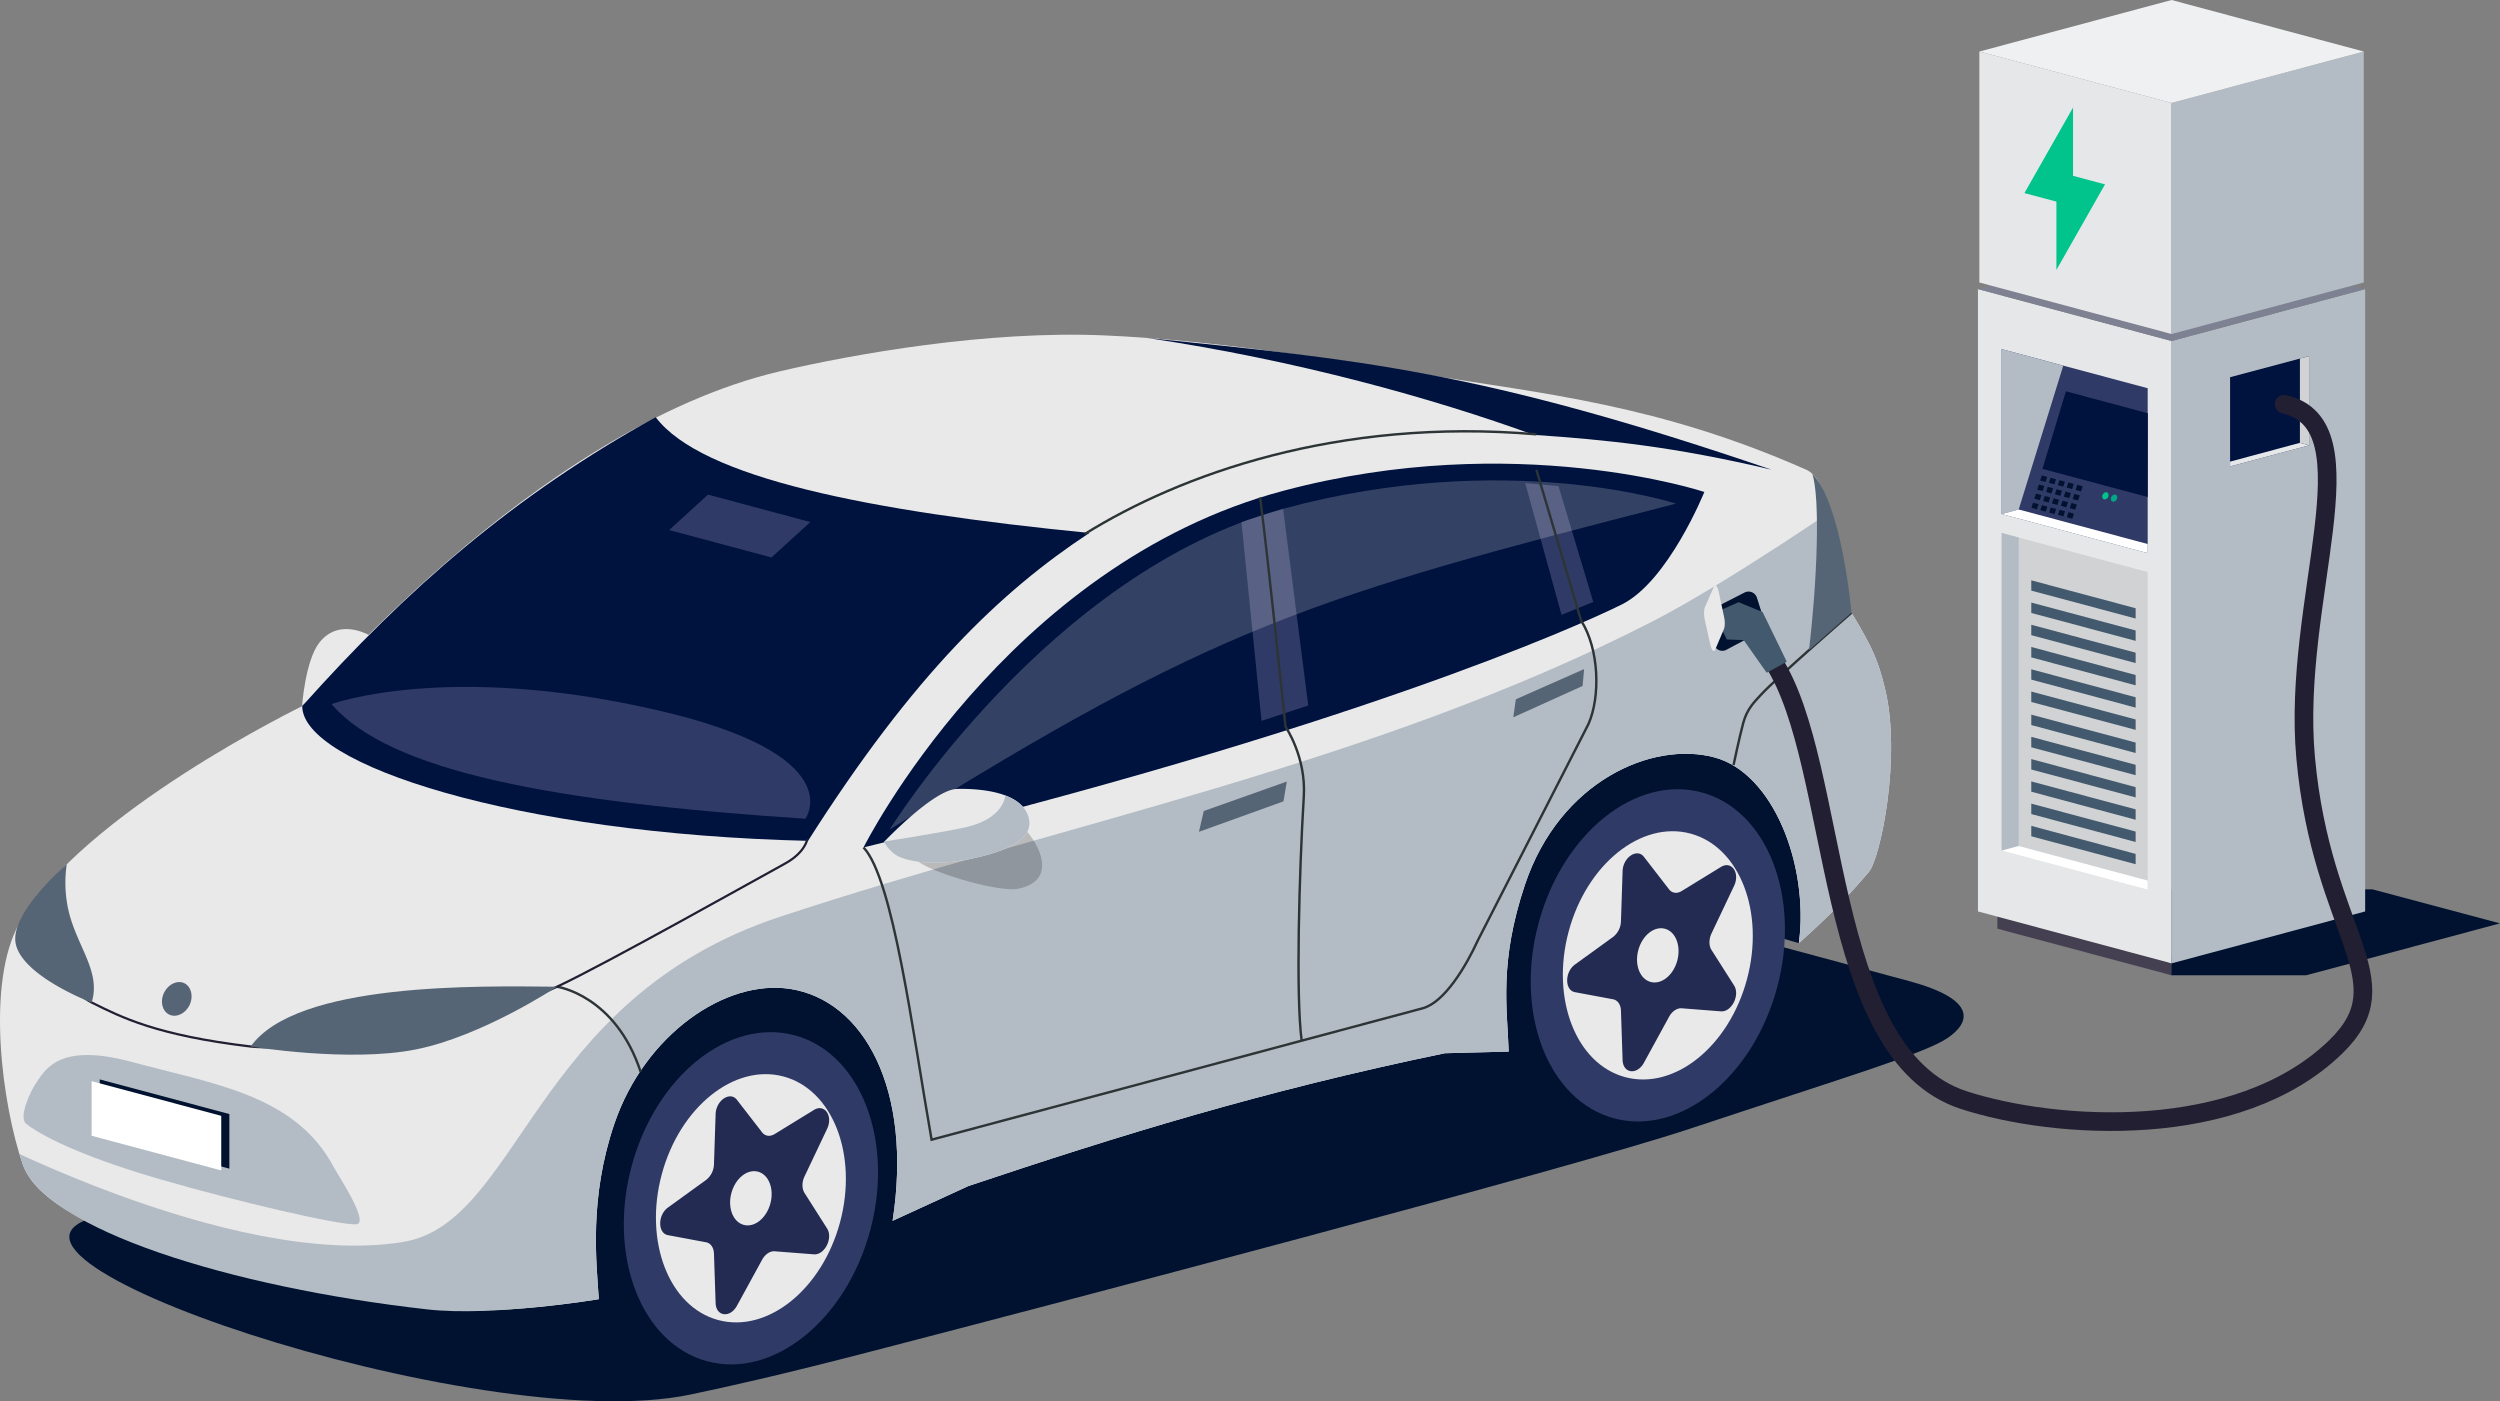 <svg xmlns="http://www.w3.org/2000/svg" xmlns:xlink="http://www.w3.org/1999/xlink" width="1969.161" height="1103.731" viewBox="0 0 1969.161 1103.731">
  <rect x="0" y="0" width="1969.161" height="1103.731" fill="#808080" stroke="none"/>
  <defs>
    <clipPath id="clip-path">
      <path id="Path_40" data-name="Path 40" d="M2140.3,2044.4c-17-28.4-10.9-101.6-35.6-112.6-116.1-51.4-207.4-59.9-301.4-75.2-79.2-12.9-167.3-26.9-251.1-30.6-92.8-4.1-198.3,14.8-255.7,28.2C1102.2,1899.5,920,2118,920,2118s-172.8,84-222.5,170.5c-27.4,47.7-13.4,145.1,2.3,190.3,17.7,50.9,162.9,96.9,319,114.4,51.3,5.8,134.8-8.1,134.8-8.1-1.9-29.3-7.8-79.4,12.3-138.3,24-70.3,87.6-113.8,138.1-106.1,58.2,8.8,97,78.9,81,182.7l59.7-27.4c119.7-40.1,232.7-75.1,375.3-104.6l50.3-1.3c-1.2-34.2-7.7-70.3,12.8-131.5,27.4-81.5,100.3-113.4,149.3-100.2,46.2,12.4,74.4,84.6,66.5,146.3,15.9-14.7,29.5-26.1,55-56,9.2-10.8,25.9-90.8,12.7-144.9C2161.1,2081.7,2157.3,2072.8,2140.3,2044.4Z"/>
    </clipPath>
    <clipPath id="clip-path-2">
      <path id="Path_55" data-name="Path 55" d="M1378.3,2224.9s39.2-41.4,57.6-41.7c14.3-.3,47.7,1.1,55.4,20s-15.6,29.1-45.3,35.2-49.9,1.5-57.1-2.4A27.99,27.99,0,0,1,1378.3,2224.9Z"/>
    </clipPath>
  </defs>
  <g id="Group_57" data-name="Group 57" transform="translate(-681.939 -1561.8)">
    <g id="Group_56" data-name="Group 56">
      <g id="Group_36" data-name="Group 36">
        <path id="Path_18" data-name="Path 18" d="M975.4,2063.6l-55.5,54s2.5-35.2,13.4-49.4C949.9,2046.7,975.4,2063.6,975.4,2063.6Z" fill="#e9e9ea"/>
        <path id="Path_19" data-name="Path 19" d="M1964.6,2275c-54.8-14.8-144.5-14.8-199.3,0L766,2518.3c-146.6,27.5,293.4,177.1,459.9,141.9,31.2-6.6,69.5-15,144.5-34.5,149-38.6,550.5-144.2,642.2-174.7,125.6-41.7,185.8-59.6,203.4-71.6s24.2-30.1-30.6-44.9Z" fill="#001230"/>
        <g id="Group_20" data-name="Group 20">
          <ellipse id="Ellipse_2" data-name="Ellipse 2" cx="133" cy="97.4" rx="133" ry="97.4" transform="matrix(0.259, -0.966, 0.966, 0.259, 1784.586, 2397.652)" fill="#001230"/>
          <rect id="Rectangle_7" data-name="Rectangle 7" width="79.4" height="266" transform="matrix(-0.966, -0.259, 0.259, -0.966, 1955.457, 2443.493)" fill="#001230"/>
        </g>
        <g id="Group_21" data-name="Group 21">
          <ellipse id="Ellipse_3" data-name="Ellipse 3" cx="133" cy="97.4" rx="133" ry="97.4" transform="matrix(0.259, -0.966, 0.966, 0.259, 1070.329, 2588.979)" fill="#001230"/>
          <rect id="Rectangle_8" data-name="Rectangle 8" width="79.4" height="266" transform="matrix(-0.966, -0.259, 0.259, -0.966, 1241.089, 2634.881)" fill="#001230"/>
        </g>
        <path id="Path_20" data-name="Path 20" d="M2098.8,2304.7l-149.4-43.5-518.8,158.1L1385,2523.4l-202.6-32.8,16.8-144.2L2070,2103.8l39.6,103.9Z" fill="#001230"/>
        <g id="Group_23" data-name="Group 23">
          <g id="Group_22" data-name="Group 22">
            <ellipse id="Ellipse_4" data-name="Ellipse 4" cx="133" cy="97.4" rx="133" ry="97.4" transform="matrix(0.259, -0.966, 0.966, 0.259, 688.002, 2493.314)" fill="#001230"/>
            <rect id="Rectangle_9" data-name="Rectangle 9" width="79.4" height="266" transform="matrix(-0.966, -0.259, 0.259, -0.966, 858.814, 2539.167)" fill="#001230"/>
          </g>
          <ellipse id="Ellipse_5" data-name="Ellipse 5" cx="133" cy="97.4" rx="133" ry="97.4" transform="matrix(0.259, -0.966, 0.966, 0.259, 762.623, 2513.339)" fill="#303a66"/>
        </g>
        <path id="Path_21" data-name="Path 21" d="M2140.3,2044.4c-17-28.4-10.9-101.6-35.6-112.6-116.1-51.4-207.4-59.9-301.4-75.2-79.2-12.9-167.3-26.9-251.1-30.6-92.8-4.1-198.3,14.8-255.7,28.2C1102.2,1899.5,920,2118,920,2118s-172.8,84-222.5,170.5c-27.4,47.7-13.4,145.1,2.3,190.3,17.7,50.9,150,87.7,319,113,51,7.7,134.8-6.7,134.8-6.7-1.9-29.3-7.8-79.4,12.3-138.3,24-70.3,87.6-113.8,138.1-106.1,58.2,8.8,97,78.9,81,182.7l59.7-27.4c119.7-40.1,232.7-75.1,375.3-104.6l50.3-1.3c-1.2-34.2-7.7-70.3,12.8-131.5,27.4-81.5,100.3-113.4,149.3-100.2,46.2,12.4,74.4,84.6,66.5,146.3,15.9-14.7,29.5-26.1,55-56,9.2-10.8,25.9-90.8,12.7-144.9C2161.1,2081.7,2157.3,2072.8,2140.3,2044.4Z" fill="#e9e9ea"/>
        <g id="Group_24" data-name="Group 24">
          <ellipse id="Ellipse_6" data-name="Ellipse 6" cx="132.9" cy="97.3" rx="132.9" ry="97.3" transform="matrix(0.259, -0.966, 0.966, 0.259, 1144.998, 2608.827)" fill="#303a66"/>
          <ellipse id="Ellipse_7" data-name="Ellipse 7" cx="99.3" cy="72.7" rx="99.3" ry="72.7" transform="matrix(0.259, -0.966, 0.966, 0.259, 1177.454, 2582.735)" fill="#e9e9ea"/>
          <path id="Path_22" data-name="Path 22" d="M1315.6,2501.4l17.8,28c4.9,7.7-2,21.1-10.4,20.4l-30.8-2.4c-3.7-.3-7.6,2.3-10,6.7l-19.8,36.2c-5.4,9.9-16.5,8.5-16.8-2.2l-1.3-39c-.2-4.7-2.6-8.1-6.2-8.8l-30-5.6c-8.2-1.5-8.2-15.9,0-21.8l30-21.7a16.21,16.21,0,0,0,6.2-12.1l1.3-39.7c.3-10.9,11.4-18.3,16.8-11.3l19.8,25.6c2.4,3.1,6.3,3.6,10,1.3l30.8-18.9c8.4-5.2,15.3,4.6,10.4,14.9l-17.8,37.5C1313.5,2492.9,1313.5,2498,1315.6,2501.4Z" fill="#242b52"/>
          <ellipse id="Ellipse_8" data-name="Ellipse 8" cx="21.7" cy="15.9" rx="21.7" ry="15.9" transform="matrix(0.259, -0.966, 0.966, 0.259, 1252.402, 2522.489)" fill="#e9e9ea"/>
        </g>
        <g id="Group_25" data-name="Group 25">
          <ellipse id="Ellipse_9" data-name="Ellipse 9" cx="132.9" cy="97.3" rx="132.9" ry="97.3" transform="matrix(0.259, -0.966, 0.966, 0.259, 1859.343, 2417.483)" fill="#303a66"/>
          <ellipse id="Ellipse_10" data-name="Ellipse 10" cx="99.3" cy="72.7" rx="99.3" ry="72.7" transform="matrix(0.259, -0.966, 0.966, 0.259, 1891.799, 2391.395)" fill="#e9e9ea"/>
          <path id="Path_23" data-name="Path 23" d="M2030,2310l17.8,28c4.9,7.7-2,21.1-10.4,20.4l-30.8-2.4c-3.7-.3-7.6,2.3-10,6.7l-19.8,36.2c-5.4,9.9-16.5,8.5-16.8-2.2l-1.3-39c-.2-4.7-2.6-8.1-6.2-8.8l-30-5.6c-8.2-1.5-8.2-15.9,0-21.8l30-21.7a16.21,16.21,0,0,0,6.2-12.1l1.3-39.7c.3-10.9,11.4-18.3,16.8-11.3l19.8,25.6c2.4,3.1,6.3,3.6,10,1.3l30.8-18.9c8.4-5.2,15.3,4.6,10.4,14.9l-17.8,37.5C2027.9,2301.6,2027.9,2306.7,2030,2310Z" fill="#242b52"/>
          <ellipse id="Ellipse_11" data-name="Ellipse 11" cx="21.7" cy="15.9" rx="21.7" ry="15.9" transform="matrix(0.259, -0.966, 0.966, 0.259, 1966.747, 2331.145)" fill="#e9e9ea"/>
        </g>
        <path id="Path_24" data-name="Path 24" d="M1018.7,2063.4l-59.1,46.1s6.1-33.6,18.1-46.1C995.9,2044.5,1018.7,2063.4,1018.7,2063.4Z" fill="#e9e9ea"/>
        <path id="Path_25" data-name="Path 25" d="M1540,1981.6c-173.7-17.2-305.4-43.2-341.6-91.2C1087,1951.8,1002.1,2026,920,2118c0,46.1,168,100.7,398.4,106.1C1401.6,2093.1,1470.5,2027.3,1540,1981.6Z" fill="#00123e"/>
        <path id="Path_26" data-name="Path 26" d="M947.2,2539.2" fill="#6a6774"/>
        <path id="Path_27" data-name="Path 27" d="M943.1,2116.4c45.7,53.4,175.8,77.3,373.2,90.3,0,0,36.8-50.5-117.9-85.8C1033.5,2083.1,943.1,2116.4,943.1,2116.4Z" fill="#303a66"/>
        <path id="Path_28" data-name="Path 28" d="M1209,1979.3l80.6,21.6,30.6-27.9-80.6-21.6Z" fill="#303a66"/>
        <path id="Path_29" data-name="Path 29" d="M944.1,2118.1" fill="#001230"/>
        <path id="Path_30" data-name="Path 30" d="M1362.1,2229.3c380.9-92.9,561.1-173.4,597.3-191.4,36.6-18.2,65-88.6,65-88.6s-148.8-49.5-331.3-1C1473.6,2006.5,1362.1,2229.3,1362.1,2229.3Z" fill="#00123e"/>
        <path id="Path_31" data-name="Path 31" d="M1911.9,2046.1l25-10.2-27.4-91.2-26.2-2.4Z" fill="#303a66"/>
        <path id="Path_32" data-name="Path 32" d="M1659.8,1972.9l15.8,156.7,36.8-12.1-19.8-154.9Z" fill="#303a66"/>
        <path id="Path_33" data-name="Path 33" d="M962.7,2526.1c10.5-1.1-14.4-38.5-18-45.2-30.3-56.9-94.6-65.2-159.1-82.7-57.9-15.6-68.2,6.4-75.8,17.5-2.9,4.3-14,26.1-7.1,31.4,16.1,12.4,53,28.5,106.5,43.9C867.1,2507.8,950.5,2527.4,962.7,2526.1Z" fill="#b3bcc5"/>
        <g id="Group_26" data-name="Group 26">
          <path id="Path_34" data-name="Path 34" d="M760.5,2454.9l102.1,27.4v-43L760.5,2412Z" fill="#001230"/>
          <path id="Path_35" data-name="Path 35" d="M754.1,2456.4l102.1,27.3v-43l-102.1-27.3Z" fill="#fff"/>
        </g>
        <path id="Path_36" data-name="Path 36" d="M1889.9,1904.3c-78.6-28.6-186.5-58.8-304.4-76.3,165.9,17,262.2,25.3,491.9,103.8C1999.8,1913.4,1946.9,1908.2,1889.9,1904.3Z" fill="#00123e"/>
        <path id="Path_37" data-name="Path 37" d="M831.3,2353.4c-3.3,6.8-10.4,10.2-16,7.6-5.6-2.7-7.5-10.4-4.2-17.2s10.4-10.2,16-7.6C832.6,2338.9,834.5,2346.6,831.3,2353.4Z" fill="#566575"/>
        <path id="Path_38" data-name="Path 38" d="M1382.7,2215.2c256.1-160.5,334-183.5,619.3-256.7,0,0-133.3-43.8-309.5,4.1C1508,2012.7,1382.7,2215.2,1382.7,2215.2Z" fill="#fff" opacity="0.2"/>
        <g id="Group_28" data-name="Group 28">
          <g id="Group_27" data-name="Group 27" clip-path="url(#clip-path)">
            <path id="Path_39" data-name="Path 39" d="M632.2,2516.6l20.7-67.5s209.7,113,346.2,91c92.4-14.8,101.5-191.3,296.9-256.1,220.5-73.1,466.4-119.6,686.9-232.4,60.2-30.8,157.4-98.1,157.4-98.1l113.9,3.5,97,437.8L1069.7,2682.5Z" fill="#b3bcc5"/>
          </g>
        </g>
        <g id="Group_30" data-name="Group 30">
          <g id="Group_29" data-name="Group 29">
            <path id="Path_41" data-name="Path 41" d="M1674.5,1953.6c6.9,53.6,20,180.6,20,180.6s16.3,23.7,14.4,54.9c-3.7,61-6.3,157.8-1.7,192.3" fill="none" stroke="#2d3436" stroke-miterlimit="10" stroke-width="1.914"/>
            <path id="Path_42" data-name="Path 42" d="M1362.1,2229.3c23.4,24.9,38.6,144.7,53.6,230.2L1802.5,2356c17.2-4.6,34.1-33,43.4-53.3l87.1-170.4c9.7-21.5,8.6-59.4-5.7-81.7l-35.2-118.8" fill="none" stroke="#2d3436" stroke-miterlimit="10" stroke-width="1.914"/>
            <path id="Path_43" data-name="Path 43" d="M2140.3,2044.4s-59.9,52.1-71.2,64.5c-5.2,5.7-11,11.1-14,22.1s-7.7,33.4-7.7,33.4" fill="none" stroke="#2d3436" stroke-miterlimit="10" stroke-width="1.914"/>
            <path id="Path_44" data-name="Path 44" d="M1120.7,2339s46,6.5,65.9,67.2" fill="none" stroke="#2d3436" stroke-miterlimit="10" stroke-width="1.914"/>
          </g>
          <path id="Path_45" data-name="Path 45" d="M1536.4,1982.4c74.9-46.6,199.1-91.9,355.7-78.5" fill="none" stroke="#2d3436" stroke-miterlimit="10" stroke-width="1.914"/>
          <path id="Path_46" data-name="Path 46" d="M1317.8,2223s-1.8,10.4-17.5,19c-17.5,9.5-141.4,79.2-179.6,97-47.9,22.4-199,52.1-241.3,47.1-74.2-8.8-102.1-23.1-125.3-34.7-25.3-12.7-47.6-66.5-35.3-79.5" fill="none" stroke="#231f32" stroke-miterlimit="10" stroke-width="1.778"/>
        </g>
        <g id="Group_31" data-name="Group 31">
          <path id="Path_47" data-name="Path 47" d="M1630.1,2200.6l65.4-23.2-2.6,15.6-66.6,24Z" fill="#566575"/>
        </g>
        <g id="Group_32" data-name="Group 32">
          <path id="Path_48" data-name="Path 48" d="M1875.9,2112.6l53.8-23.8-1.2,13.3-54.6,24.7Z" fill="#566575"/>
        </g>
        <path id="Path_49" data-name="Path 49" d="M754.1,2351.5c8.2-25.9-14.2-46.6-19.3-78.1a99.909,99.909,0,0,1-.3-30.8s-45,38.2-40.2,62.4C699.3,2330.7,754.1,2351.5,754.1,2351.5Z" fill="#566575"/>
        <path id="Path_50" data-name="Path 50" d="M1120.7,2339c-61.3-.6-205.3-3.7-241.3,47.1,0,0,77.9,12.8,130.1,2.3C1061.6,2378.1,1120.7,2339,1120.7,2339Z" fill="#566575"/>
        <path id="Path_51" data-name="Path 51" d="M2109.4,1935c6.4,19.1,3.8,85.9-2.6,138.8l33.5-29.5C2140.3,2044.4,2132.8,1958.7,2109.4,1935Z" fill="#566575"/>
        <g id="Group_35" data-name="Group 35">
          <path id="Path_52" data-name="Path 52" d="M1398.7,2231.2s-5.1,1.3,7.8,10.1c14.1,9.5,63.5,23.4,77.2,20.6,38.6-7.8,8.3-48.7-1-51.8-23.2-7.8-15.8-13.3-23.6-12.8C1451.3,2197.7,1398.7,2231.2,1398.7,2231.2Z" opacity="0.2"/>
          <g id="Group_34" data-name="Group 34">
            <path id="Path_53" data-name="Path 53" d="M1378.3,2224.9s39.2-41.4,57.6-41.7c14.3-.3,47.7,1.1,55.4,20s-15.6,29.1-45.3,35.2-49.9,1.5-57.1-2.4A27.99,27.99,0,0,1,1378.3,2224.9Z" fill="#e9e9ea"/>
            <g id="Group_33" data-name="Group 33" clip-path="url(#clip-path-2)">
              <path id="Path_54" data-name="Path 54" d="M1474,2184.7s2.6,20.5-30.6,28.5c-17.2,4.1-71.9,12.5-71.9,12.5l13.3,24.1,109.8,2.1,14.2-47.3-20.1-27.1Z" fill="#b3bcc5"/>
            </g>
          </g>
        </g>
      </g>
      <g id="Group_50" data-name="Group 50">
        <path id="Path_56" data-name="Path 56" d="M2392.4,2330h106l152.7-40.9-100.5-26.8H2392.4Z" fill="#001230"/>
        <g id="Group_48" data-name="Group 48">
          <g id="Group_37" data-name="Group 37">
            <path id="Path_57" data-name="Path 57" d="M2392.4,2330l-137.2-36.7v-16.1l137.2,36.8Z" fill="#444051"/>
            <path id="Path_58" data-name="Path 58" d="M2392.4,2330l137.2-36.7v-16.1L2392.4,2314Z" fill="#001230"/>
          </g>
          <g id="Group_38" data-name="Group 38">
            <path id="Path_59" data-name="Path 59" d="M2392.4,2320.6l-152.5-40.9V1789.5l152.5,40.9Z" fill="#e6e7e8"/>
            <path id="Path_60" data-name="Path 60" d="M2392.4,2320.6l152.5-40.9V1789.5l-152.5,40.9Z" fill="#b3bcc5"/>
            <path id="Path_61" data-name="Path 61" d="M2544.9,1789.5l-152.5-40.8-152.5,40.8,152.5,40.9Z" fill="#7d8191"/>
          </g>
          <g id="Group_45" data-name="Group 45">
            <g id="Group_39" data-name="Group 39">
              <path id="Path_62" data-name="Path 62" d="M2373.6,2262.6l-115-30.8V1981.6l115,30.8Z" fill="#d0d2d3"/>
              <path id="Path_63" data-name="Path 63" d="M2258.6,1981.6v250.2l13.4-3.6v-243Z" fill="#b3bcc5"/>
              <path id="Path_64" data-name="Path 64" d="M2373.6,2262.6l-115-30.8,13.4-3.6,101.6,27.2Z" fill="#fff"/>
            </g>
            <g id="Group_40" data-name="Group 40">
              <path id="Path_65" data-name="Path 65" d="M2438.5,1929.2l62.2-16.6v-70.3l-62.2,16.6Z" fill="#00123e"/>
              <path id="Path_66" data-name="Path 66" d="M2500.7,1842.3v70.3l-7.2-2v-66.4Z" fill="#d0d2d3"/>
              <path id="Path_67" data-name="Path 67" d="M2438.5,1929.2l62.2-16.6-7.2-2-55,14.8Z" fill="#e6e7e8"/>
            </g>
            <g id="Group_41" data-name="Group 41">
              <path id="Path_68" data-name="Path 68" d="M2364.1,2154.9l-82.2-22v-8.2l82.2,22Z" fill="#43596d"/>
              <path id="Path_69" data-name="Path 69" d="M2364.1,2242.5l-82.2-22v-8.2l82.2,22.1Z" fill="#43596d"/>
              <path id="Path_70" data-name="Path 70" d="M2364.1,2225l-82.2-22v-8.2l82.2,22Z" fill="#43596d"/>
              <path id="Path_71" data-name="Path 71" d="M2364.1,2207.5l-82.2-22.1v-8.1l82.2,22Z" fill="#43596d"/>
              <path id="Path_72" data-name="Path 72" d="M2364.1,2189.9l-82.2-22v-8.2l82.2,22.1Z" fill="#43596d"/>
              <path id="Path_73" data-name="Path 73" d="M2364.1,2172.4l-82.2-22v-8.2l82.2,22Z" fill="#43596d"/>
            </g>
            <g id="Group_42" data-name="Group 42">
              <path id="Path_74" data-name="Path 74" d="M2364.1,2049l-82.2-22v-8.1l82.2,22Z" fill="#43596d"/>
              <path id="Path_75" data-name="Path 75" d="M2364.1,2136.7l-82.2-22v-8.2l82.2,22Z" fill="#43596d"/>
              <path id="Path_76" data-name="Path 76" d="M2364.1,2119.2l-82.2-22.1V2089l82.2,22Z" fill="#43596d"/>
              <path id="Path_77" data-name="Path 77" d="M2364.1,2101.6l-82.2-22v-8.2l82.2,22.1Z" fill="#43596d"/>
              <path id="Path_78" data-name="Path 78" d="M2364.1,2084.1l-82.2-22v-8.2l82.2,22Z" fill="#43596d"/>
              <path id="Path_79" data-name="Path 79" d="M2364.1,2066.6l-82.2-22v-8.2l82.2,22Z" fill="#43596d"/>
            </g>
            <g id="Group_44" data-name="Group 44">
              <g id="Group_43" data-name="Group 43">
                <path id="Path_80" data-name="Path 80" d="M2373.6,1997.5l-115-30.8V1836.8l115,30.8Z" fill="#303a66"/>
                <path id="Path_81" data-name="Path 81" d="M2258.6,1836.8v129.9l13.4-3.6,35.1-113.3Z" fill="#b3bcc5"/>
                <path id="Path_82" data-name="Path 82" d="M2373.6,1997.5l-115-30.8,13.4-3.6,101.6,27.2Z" fill="#fff"/>
              </g>
              <path id="Path_83" data-name="Path 83" d="M2373.6,1953.3l-82.9-22.2,18.5-61.1,64.5,17.3Z" fill="#00123e"/>
            </g>
          </g>
          <g id="Group_46" data-name="Group 46">
            <path id="Path_84" data-name="Path 84" d="M2392.4,1824.9,2241,1784.3V1602.4l151.4,40.5Z" fill="#e6e7e8"/>
            <path id="Path_85" data-name="Path 85" d="M2392.4,1824.9l151.4-40.6V1602.4l-151.4,40.5Z" fill="#b3bcc5"/>
            <path id="Path_86" data-name="Path 86" d="M2543.8,1602.4l-151.4-40.6L2241,1602.4l151.4,40.5Z" fill="#eff0f1"/>
          </g>
          <g id="Group_47" data-name="Group 47">
            <path id="Path_87" data-name="Path 87" d="M2340,1707l-25.2-6.7v-53.8l-38.3,67.4,25.2,6.7v53.8Z" fill="#00c48b"/>
          </g>
          <path id="Path_88" data-name="Path 88" d="M2498,1691.2l-23.7,6.4v-50.7l-36.2,82.9,23.8-6.3v50.7Z" fill="#b3bcc5"/>
        </g>
        <g id="Group_49" data-name="Group 49">
          <path id="Path_89" data-name="Path 89" d="M2293.2,1941.4l-4.3-1.1,1.3-4,4.2,1.1Z" fill="#001230"/>
          <path id="Path_90" data-name="Path 90" d="M2300.1,1943.3l-4.3-1.2,1.3-4,4.3,1.2Z" fill="#001230"/>
          <path id="Path_91" data-name="Path 91" d="M2307.1,1945.1l-4.3-1.1,1.3-4,4.3,1.1Z" fill="#001230"/>
          <path id="Path_92" data-name="Path 92" d="M2314.1,1947l-4.3-1.1,1.3-4.1,4.3,1.2Z" fill="#001230"/>
          <path id="Path_93" data-name="Path 93" d="M2321.1,1948.9l-4.3-1.2,1.3-4,4.3,1.1Z" fill="#001230"/>
          <path id="Path_94" data-name="Path 94" d="M2290.9,1948.6l-4.3-1.1,1.3-4.1,4.3,1.2Z" fill="#001230"/>
          <path id="Path_95" data-name="Path 95" d="M2297.8,1950.5l-4.2-1.2,1.2-4,4.3,1.1Z" fill="#001230"/>
          <path id="Path_96" data-name="Path 96" d="M2304.8,1952.3l-4.3-1.1,1.3-4,4.3,1.1Z" fill="#001230"/>
          <path id="Path_97" data-name="Path 97" d="M2311.8,1954.2l-4.3-1.2,1.3-4,4.3,1.2Z" fill="#001230"/>
          <path id="Path_98" data-name="Path 98" d="M2318.8,1956l-4.3-1.1,1.3-4,4.3,1.1Z" fill="#001230"/>
          <path id="Path_99" data-name="Path 99" d="M2288.6,1955.8l-4.3-1.2,1.3-4,4.3,1.2Z" fill="#001230"/>
          <path id="Path_100" data-name="Path 100" d="M2295.6,1957.6l-4.3-1.1,1.2-4,4.3,1.1Z" fill="#001230"/>
          <path id="Path_101" data-name="Path 101" d="M2302.5,1959.5l-4.3-1.1,1.3-4.1,4.3,1.2Z" fill="#001230"/>
          <path id="Path_102" data-name="Path 102" d="M2309.5,1961.4l-4.3-1.2,1.3-4,4.3,1.1Z" fill="#001230"/>
          <path id="Path_103" data-name="Path 103" d="M2316.5,1963.2l-4.3-1.1,1.3-4.1,4.3,1.2Z" fill="#001230"/>
          <path id="Path_104" data-name="Path 104" d="M2286.3,1963l-4.3-1.2,1.3-4,4.3,1.1Z" fill="#001230"/>
          <path id="Path_105" data-name="Path 105" d="M2293.3,1964.8l-4.3-1.1,1.3-4,4.3,1.1Z" fill="#001230"/>
          <path id="Path_106" data-name="Path 106" d="M2300.2,1966.7l-4.2-1.2,1.2-4,4.3,1.2Z" fill="#001230"/>
          <path id="Path_107" data-name="Path 107" d="M2307.2,1968.5l-4.3-1.1,1.3-4,4.3,1.1Z" fill="#001230"/>
          <path id="Path_108" data-name="Path 108" d="M2314.2,1970.4l-4.3-1.2,1.3-4,4.3,1.2Z" fill="#001230"/>
        </g>
        <path id="Path_109" data-name="Path 109" d="M2342.6,1950.7a3.317,3.317,0,0,1-1.3,3.9c-1.3.9-2.7.7-3.3-.6a3.278,3.278,0,0,1,1.3-3.9A2.025,2.025,0,0,1,2342.6,1950.7Z" fill="#00c48b"/>
        <path id="Path_110" data-name="Path 110" d="M2349.4,1952.5a3.317,3.317,0,0,1-1.3,3.9c-1.3.9-2.7.7-3.3-.6a3.317,3.317,0,0,1,1.3-3.9A2.13,2.13,0,0,1,2349.4,1952.5Z" fill="#00a88a"/>
      </g>
    </g>
    <g id="Group_51" data-name="Group 51">
      <path id="Path_111" data-name="Path 111" d="M2481.1,1880.2c71.7,16.4,5.6,154.4,16.9,278.3,12.7,139.8,78.4,174.8,23.7,227.9-77,74.8-220.6,65.4-293,41.9-111.6-36.3-97.1-263.9-150-345.3" fill="none" stroke="#231f32" stroke-linecap="round" stroke-miterlimit="10" stroke-width="14.686"/>
      <path id="Path_112" data-name="Path 112" d="M2028.7,2042.5l27.4-14a6.906,6.906,0,0,1,9.7,4.1l5.9,18.6a6.968,6.968,0,0,1-3.3,8.2l-26.6,14.2a6.835,6.835,0,0,1-9.7-3.8l-6.7-18.8A6.861,6.861,0,0,1,2028.7,2042.5Z" fill="#001230"/>
      <path id="Path_113" data-name="Path 113" d="M2031.9,2044.8l19.4-8.7,19,7.8,19,39.1-15.8,8.7-18.1-25.7-13.3-.5Z" fill="#43596d"/>
      <path id="Path_114" data-name="Path 114" d="M2024.8,2040.1l7.2-16.3c1-2.3,2.8-.3,3.7,4.1l4.3,20.1c.7,3.4.7,7.2-.1,9.1l-7,16.5c-1,2.3-2.7.5-3.7-3.8l-4.6-20.3C2024,2046,2024,2042,2024.8,2040.1Z" fill="#e9e9ea"/>
    </g>
  </g>
</svg>

